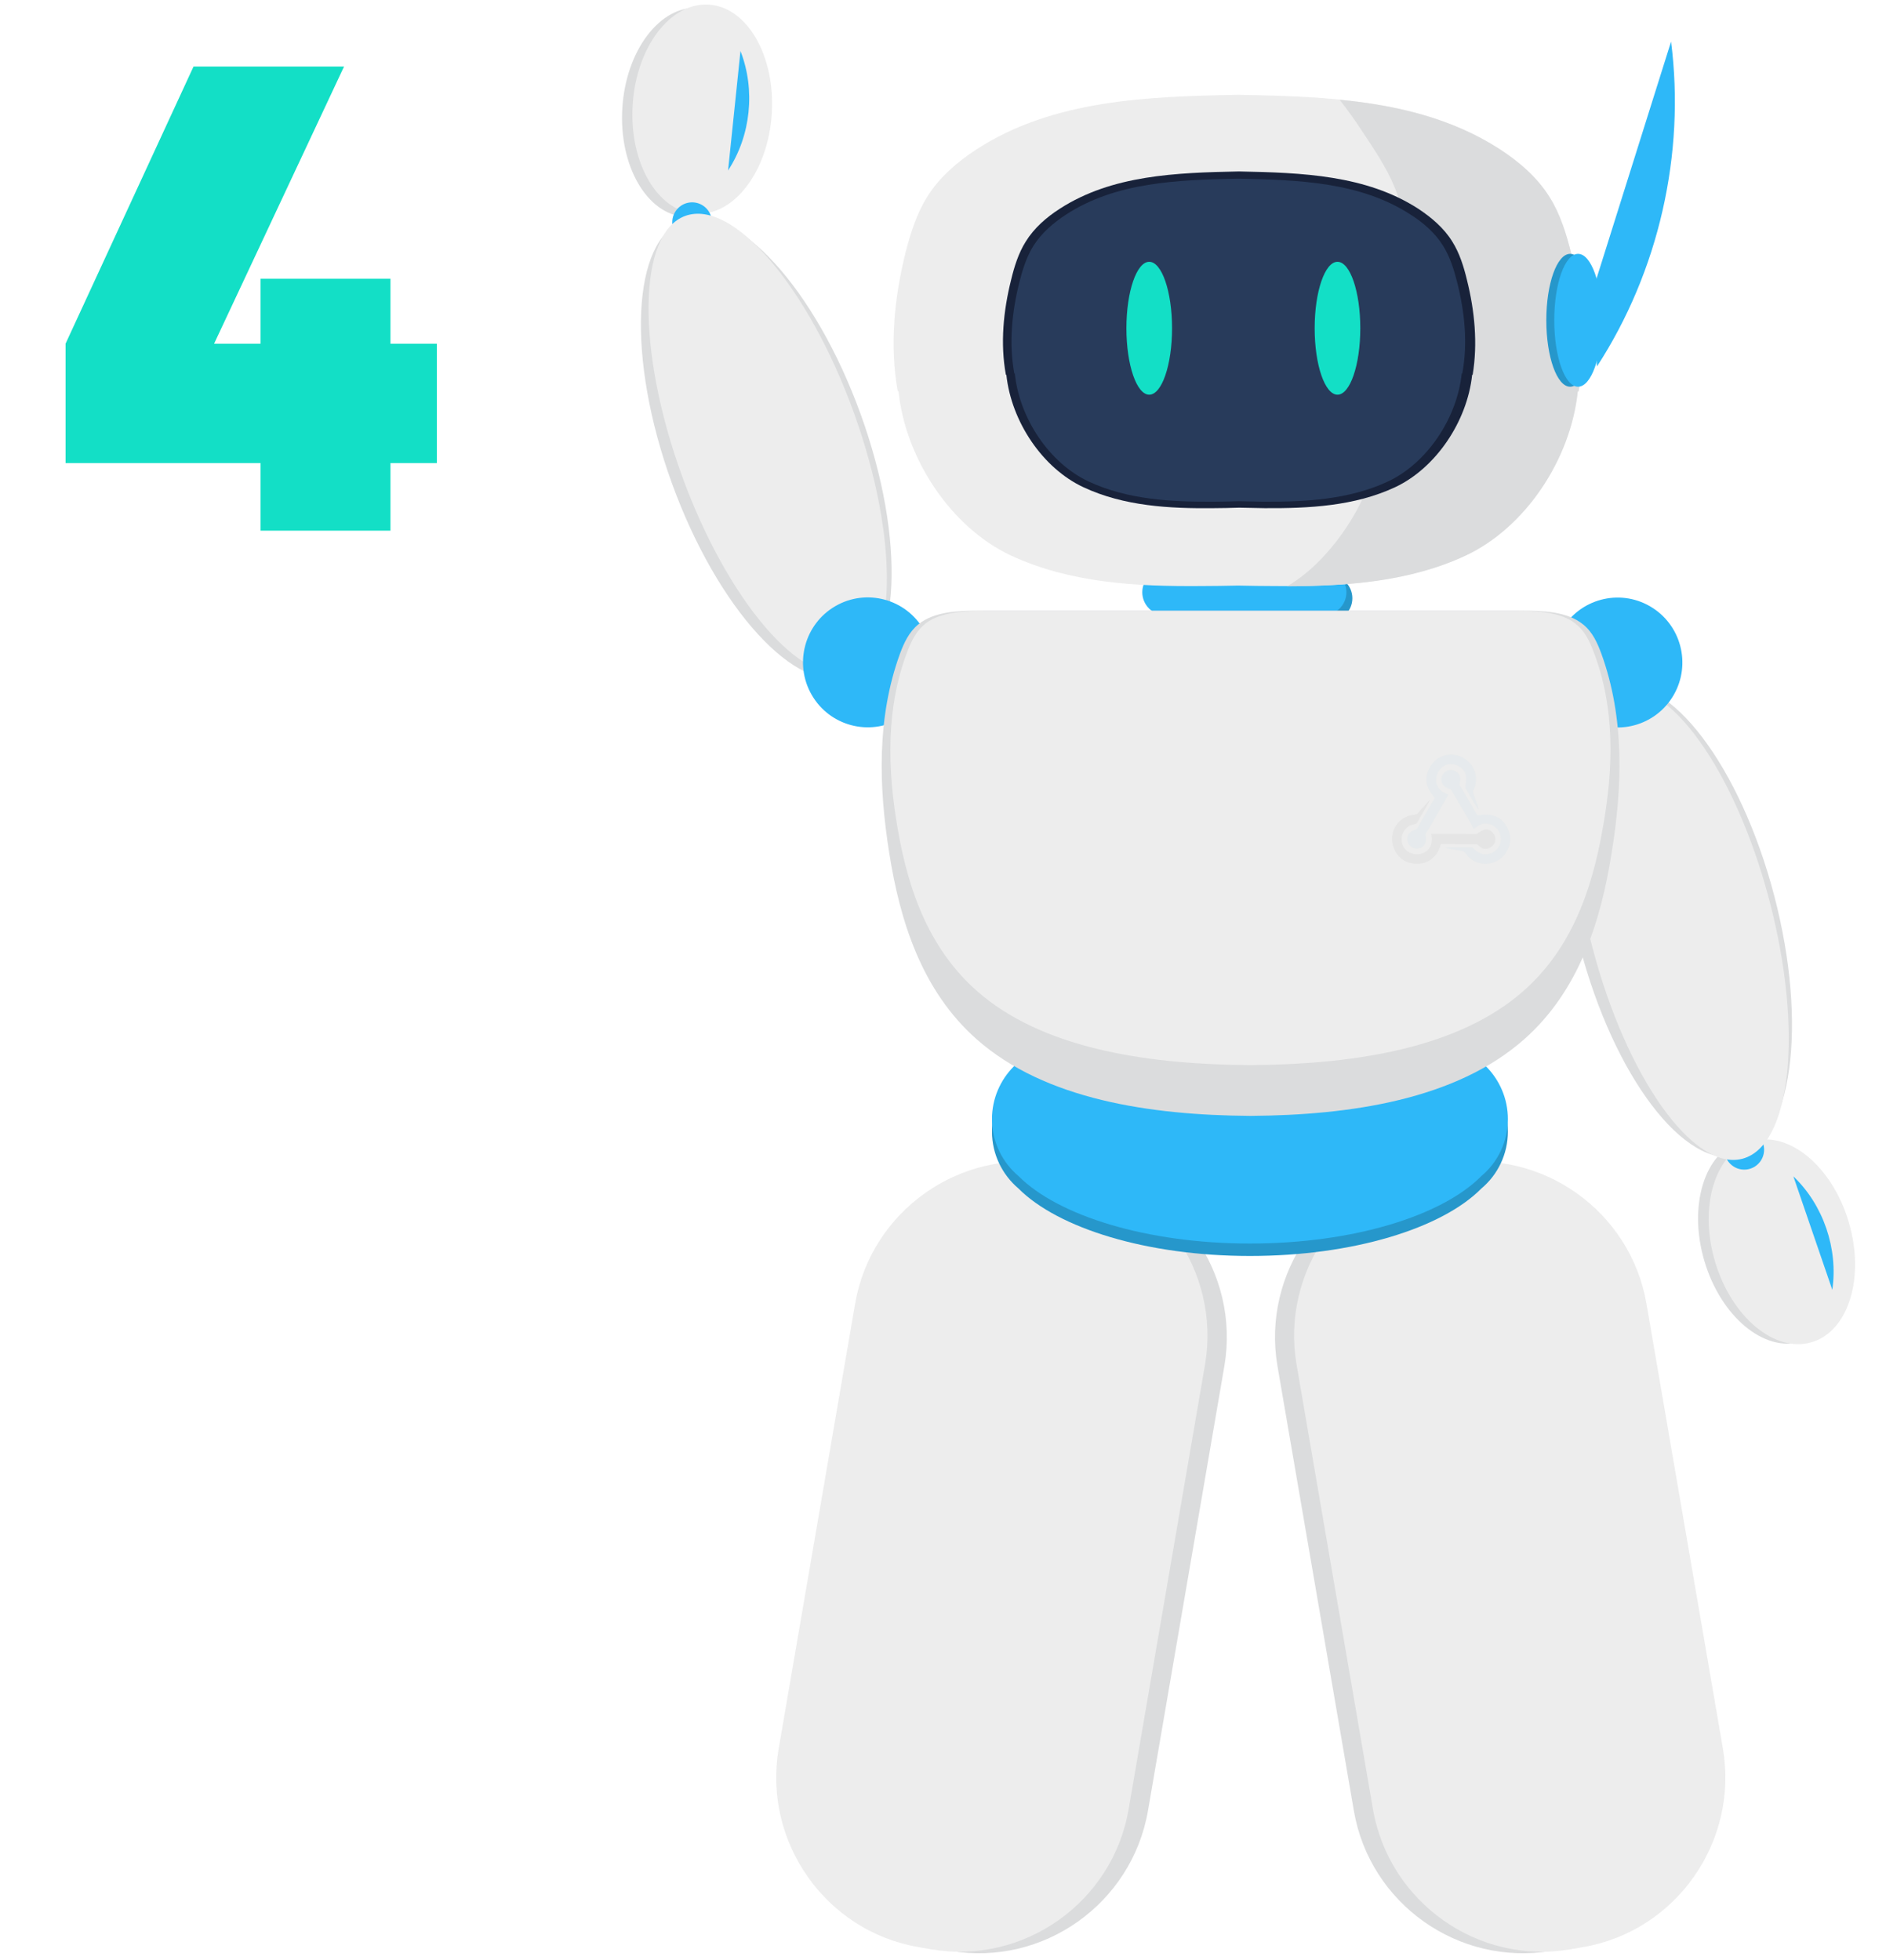 <svg width="229" height="238" viewBox="0 0 128 133" fill="none" xmlns="http://www.w3.org/2000/svg">
<g filter="url(#filter0_d)">
<path d="M29.65 19.31H26.5V14.9H17.68V19.31H14.53L23.35 0.5H13.135L4.45 19.31V27.41H17.68V32H26.5V27.41H29.65V19.31Z" fill="#13DFC6"/>
</g>
<path d="M105.3 132.377L106.748 132.124C113.044 131.043 117.302 124.98 116.225 118.663L111.04 88.483C109.963 82.166 103.92 77.894 97.624 78.974L96.177 79.228C89.881 80.309 85.622 86.372 86.699 92.688L91.884 122.869C92.961 129.185 99.005 133.458 105.3 132.377Z" fill="#DBDCDD"/>
<path d="M106.596 132.276L107.455 132.124C113.75 131.043 118.009 124.98 116.932 118.663L111.747 88.483C110.67 82.166 104.627 77.894 98.331 78.974L97.472 79.126C91.177 80.207 86.918 86.27 87.995 92.587L93.18 122.767C94.274 129.084 100.3 133.357 106.596 132.276Z" fill="#EDEDED"/>
<path d="M64.496 132.377L63.049 132.124C56.753 131.043 52.494 124.98 53.572 118.663L58.756 88.483C59.834 82.166 65.877 77.894 72.172 78.974L73.62 79.228C79.916 80.309 84.174 86.372 83.097 92.688L77.912 122.869C76.818 129.185 70.792 133.458 64.496 132.377Z" fill="#DBDCDD"/>
<path d="M63.183 132.276L62.325 132.124C56.029 131.043 51.77 124.98 52.847 118.663L58.032 88.483C59.109 82.166 65.153 77.894 71.448 78.974L72.307 79.126C78.602 80.207 82.861 86.27 81.784 92.587L76.599 122.767C75.522 129.084 69.479 133.357 63.183 132.276Z" fill="#EDEDED"/>
<path d="M97.288 71.712H96.025C93.012 70.547 89.107 69.855 84.831 69.855C80.555 69.855 76.65 70.547 73.637 71.712H72.374C69.597 71.712 67.324 73.992 67.324 76.779C67.324 78.333 68.031 79.718 69.125 80.647C71.802 83.332 77.828 85.223 84.831 85.223C91.834 85.223 97.86 83.349 100.536 80.647C101.647 79.718 102.338 78.316 102.338 76.779C102.338 73.992 100.065 71.712 97.288 71.712Z" fill="#2697CB"/>
<path d="M51.678 7.911C51.924 3.992 50.009 0.682 47.402 0.517C44.795 0.353 42.482 3.397 42.237 7.316C41.991 11.235 43.906 14.545 46.513 14.709C49.12 14.874 51.432 11.83 51.678 7.911Z" fill="#DBDCDD"/>
<path d="M52.38 7.691C52.625 3.772 50.711 0.462 48.104 0.298C45.496 0.133 43.184 3.177 42.938 7.096C42.693 11.015 44.607 14.325 47.214 14.49C49.822 14.654 52.134 11.61 52.38 7.691Z" fill="#EDEDED"/>
<path d="M49.413 11.554C50.962 9.189 51.282 6.082 50.255 3.447L49.413 11.554Z" fill="#2EB8F8"/>
<path d="M46.973 16.418C47.716 16.418 48.319 15.813 48.319 15.067C48.319 14.321 47.716 13.716 46.973 13.716C46.229 13.716 45.626 14.321 45.626 15.067C45.626 15.813 46.229 16.418 46.973 16.418Z" fill="#2EB8F8"/>
<path d="M57.603 45.895C61.142 44.605 61.504 36.637 58.413 28.098C55.322 19.559 49.947 13.682 46.408 14.972C42.869 16.262 42.506 24.23 45.597 32.769C48.689 41.307 54.064 47.184 57.603 45.895Z" fill="#DBDCDD"/>
<path d="M50.81 36.735C47.393 32.834 45.559 27.564 45.794 22.38L50.81 36.735Z" fill="#2EB8F8"/>
<path d="M57.702 45.56C60.926 44.385 61.034 36.51 57.942 27.971C54.851 19.432 49.731 13.463 46.507 14.638C43.282 15.813 43.175 23.688 46.266 32.227C49.357 40.766 54.477 46.735 57.702 45.56Z" fill="#EDEDED"/>
<path d="M61.089 48.754C63.191 47.537 63.911 44.841 62.697 42.733C61.484 40.625 58.797 39.903 56.696 41.12C54.595 42.337 53.875 45.033 55.088 47.141C56.301 49.249 58.988 49.972 61.089 48.754Z" fill="#2EB8F8"/>
<path d="M90.234 42.14H79.478C78.636 42.14 77.929 41.447 77.929 40.586C77.929 39.742 78.619 39.032 79.478 39.032H90.234C91.076 39.032 91.783 39.725 91.783 40.586C91.783 41.447 91.076 42.14 90.234 42.14Z" fill="#2697CB"/>
<path d="M89.83 41.734H79.074C78.232 41.734 77.525 41.042 77.525 40.181C77.525 39.336 78.215 38.627 79.074 38.627H89.83C90.672 38.627 91.379 39.319 91.379 40.181C91.379 41.042 90.672 41.734 89.83 41.734Z" fill="#2EB8F8"/>
<path d="M106.63 17.161C106.293 15.827 105.889 14.509 105.165 13.361C104.324 12.01 103.095 10.963 101.799 10.118C96.631 6.757 90.251 6.538 84.107 6.42C84.09 6.42 84.056 6.42 84.04 6.42C84.023 6.42 83.989 6.42 83.972 6.42C77.845 6.538 71.465 6.757 66.28 10.118C64.984 10.963 63.755 12.01 62.914 13.361C62.207 14.509 61.786 15.827 61.449 17.161C60.692 20.218 60.372 23.444 60.927 26.534H60.978C61.466 31.196 64.597 35.806 68.603 37.681C72.626 39.556 77.121 39.792 81.498 39.758C82.339 39.758 83.181 39.742 84.023 39.725C84.864 39.742 85.706 39.758 86.548 39.758C90.924 39.792 95.419 39.556 99.442 37.681C103.465 35.806 106.579 31.196 107.067 26.534H107.118C107.724 23.444 107.387 20.218 106.63 17.161Z" fill="#EDEDED"/>
<path d="M106.63 17.161C106.293 15.827 105.889 14.509 105.165 13.361C104.323 12.01 103.095 10.963 101.798 10.118C98.533 8.007 94.779 7.129 90.924 6.757C91.446 7.433 91.951 8.125 92.422 8.852C93.23 10.068 94.106 11.351 94.661 12.719C95.638 15.084 95.587 17.921 95.402 20.454C95.2 23.376 94.442 26.112 93.836 28.966C93.567 30.284 93.331 31.618 92.877 32.868C92.439 34.067 91.816 35.164 91.093 36.195C90.066 37.63 88.82 38.914 87.356 39.775C91.48 39.758 95.688 39.454 99.459 37.698C103.482 35.823 106.596 31.212 107.084 26.551H107.135C107.724 23.444 107.387 20.218 106.63 17.161Z" fill="#DBDCDD"/>
<path d="M99.56 18.985C99.341 18.073 99.055 17.161 98.567 16.384C97.994 15.455 97.153 14.746 96.26 14.155C92.709 11.858 88.349 11.706 84.141 11.621C84.124 11.621 84.107 11.621 84.09 11.621C84.073 11.621 84.056 11.621 84.04 11.621C79.831 11.706 75.471 11.858 71.919 14.155C71.027 14.729 70.186 15.455 69.613 16.384C69.125 17.161 68.839 18.073 68.62 18.985C68.098 21.079 67.879 23.292 68.267 25.42H68.3C68.637 28.612 70.775 31.77 73.535 33.053C76.279 34.337 79.377 34.506 82.373 34.472C82.945 34.472 83.534 34.455 84.107 34.438C84.679 34.455 85.268 34.455 85.841 34.472C88.837 34.489 91.918 34.337 94.678 33.053C97.422 31.77 99.577 28.612 99.913 25.42H99.947C100.3 23.292 100.082 21.079 99.56 18.985Z" fill="#18223A"/>
<path d="M98.903 19.171C98.684 18.293 98.415 17.431 97.944 16.671C97.388 15.776 96.58 15.084 95.722 14.543C92.322 12.331 88.113 12.196 84.09 12.111C84.073 12.111 84.056 12.111 84.04 12.111C84.023 12.111 84.006 12.111 83.989 12.111C79.949 12.196 75.757 12.331 72.357 14.543C71.499 15.101 70.691 15.793 70.135 16.671C69.664 17.431 69.394 18.293 69.176 19.171C68.671 21.181 68.469 23.309 68.839 25.335H68.873C69.192 28.409 71.246 31.432 73.889 32.665C76.532 33.898 79.495 34.05 82.373 34.033C82.928 34.033 83.484 34.016 84.04 33.999C84.595 34.016 85.15 34.016 85.706 34.033C88.585 34.05 91.547 33.898 94.19 32.665C96.833 31.432 98.886 28.392 99.206 25.335H99.24C99.627 23.309 99.408 21.181 98.903 19.171Z" fill="#283B5B"/>
<path d="M77.996 26.771C78.852 26.771 79.545 24.752 79.545 22.262C79.545 19.771 78.852 17.752 77.996 17.752C77.141 17.752 76.448 19.771 76.448 22.262C76.448 24.752 77.141 26.771 77.996 26.771Z" fill="#13DFC6"/>
<path d="M90.773 26.771C91.628 26.771 92.321 24.752 92.321 22.262C92.321 19.771 91.628 17.752 90.773 17.752C89.918 17.752 89.224 19.771 89.224 22.262C89.224 24.752 89.918 26.771 90.773 26.771Z" fill="#13DFC6"/>
<path d="M106.562 26.23C107.455 26.23 108.178 24.211 108.178 21.721C108.178 19.231 107.455 17.212 106.562 17.212C105.67 17.212 104.946 19.231 104.946 21.721C104.946 24.211 105.67 26.23 106.562 26.23Z" fill="#2697CB"/>
<path d="M107.101 26.23C107.993 26.23 108.717 24.211 108.717 21.721C108.717 19.231 107.993 17.212 107.101 17.212C106.208 17.212 105.485 19.231 105.485 21.721C105.485 24.211 106.208 26.23 107.101 26.23Z" fill="#2EB8F8"/>
<path d="M108.38 24.862C112.572 18.411 114.39 10.439 113.413 2.805C111.68 8.311 109.946 13.834 108.212 19.34" fill="#2EB8F8"/>
<path d="M122.245 91.038C124.747 90.287 125.866 86.628 124.744 82.866C123.622 79.104 120.684 76.664 118.181 77.415C115.678 78.167 114.559 81.826 115.681 85.588C116.803 89.349 119.742 91.79 122.245 91.038Z" fill="#DBDCDD"/>
<path d="M122.965 91.073C125.468 90.321 126.587 86.663 125.465 82.901C124.343 79.139 121.404 76.698 118.902 77.45C116.399 78.201 115.28 81.86 116.402 85.622C117.524 89.384 120.463 91.824 122.965 91.073Z" fill="#EDEDED"/>
<path d="M121.713 79.819C123.75 81.761 124.76 84.734 124.356 87.52L121.713 79.819Z" fill="#2EB8F8"/>
<path d="M118.38 79.363C119.124 79.363 119.727 78.758 119.727 78.012C119.727 77.266 119.124 76.661 118.38 76.661C117.636 76.661 117.033 77.266 117.033 78.012C117.033 78.758 117.636 79.363 118.38 79.363Z" fill="#2EB8F8"/>
<path d="M117.986 78.42C121.627 77.46 122.714 69.558 120.414 60.771C118.113 51.984 113.295 45.639 109.653 46.599C106.012 47.559 104.925 55.46 107.226 64.247C109.527 73.034 114.344 79.379 117.986 78.42Z" fill="#DBDCDD"/>
<path d="M109.256 57.998C108.667 63.166 110.131 68.537 113.279 72.658L109.256 57.998Z" fill="#2EB8F8"/>
<path d="M118.254 78.625C121.572 77.75 122.396 69.918 120.095 61.131C117.794 52.344 113.239 45.93 109.921 46.804C106.603 47.679 105.779 55.511 108.08 64.298C110.381 73.085 114.936 79.499 118.254 78.625Z" fill="#EDEDED"/>
<path d="M113.591 47.152C114.805 45.044 114.085 42.348 111.983 41.131C109.882 39.914 107.195 40.636 105.982 42.744C104.769 44.852 105.489 47.548 107.59 48.766C109.691 49.983 112.378 49.26 113.591 47.152Z" fill="#2EB8F8"/>
<path d="M97.288 70.868H96.025C93.012 69.703 89.107 69.01 84.831 69.01C80.555 69.01 76.65 69.703 73.637 70.868H72.374C69.597 70.868 67.324 73.148 67.324 75.934C67.324 77.488 68.031 78.873 69.125 79.802C71.802 82.487 77.828 84.379 84.831 84.379C91.834 84.379 97.86 82.504 100.536 79.802C101.647 78.873 102.338 77.471 102.338 75.934C102.338 73.148 100.065 70.868 97.288 70.868Z" fill="#2EB8F8"/>
<path d="M108.684 44.352C108.414 43.626 108.095 42.883 107.438 42.359C106.361 41.481 104.728 41.43 103.247 41.43C97.119 41.43 90.992 41.43 84.881 41.43C78.754 41.43 72.627 41.43 66.516 41.43C65.035 41.43 63.402 41.481 62.325 42.359C61.685 42.883 61.348 43.626 61.079 44.352C59.497 48.693 59.631 53.371 60.355 57.897C61.079 62.474 62.544 67.203 66.281 70.513C70.943 74.634 78.131 75.664 84.797 75.715C84.814 75.715 84.814 75.715 84.831 75.715C84.848 75.715 84.848 75.715 84.865 75.715C84.881 75.715 84.881 75.715 84.898 75.715C84.915 75.715 84.932 75.715 84.932 75.715C91.598 75.664 98.786 74.634 103.449 70.513C107.186 67.203 108.65 62.474 109.374 57.897C110.115 53.388 110.266 48.709 108.684 44.352Z" fill="#DBDCDD"/>
<path d="M108.094 44.065C107.842 43.407 107.505 42.748 106.882 42.275C105.839 41.481 104.239 41.447 102.792 41.447C96.816 41.447 90.84 41.447 84.864 41.447C78.888 41.447 72.912 41.447 66.937 41.447C65.489 41.447 63.89 41.498 62.846 42.275C62.223 42.748 61.904 43.407 61.634 44.065C60.102 47.967 60.22 52.172 60.927 56.242C61.634 60.346 63.065 64.619 66.718 67.591C71.263 71.29 78.282 72.219 84.78 72.27C84.797 72.27 84.797 72.27 84.814 72.27C84.831 72.27 84.831 72.27 84.847 72.27C84.864 72.27 84.864 72.27 84.881 72.27C84.898 72.27 84.898 72.27 84.915 72.27C91.412 72.219 98.432 71.29 102.977 67.591C106.63 64.619 108.044 60.363 108.768 56.242C109.508 52.172 109.643 47.967 108.094 44.065Z" fill="#EDEDED"/>
<g opacity="0.19">
<path opacity="0.19" fill-rule="evenodd" clip-rule="evenodd" d="M97.792 57.255L99.93 57.272C100.267 57.272 100.199 57.221 100.385 57.407C100.94 57.948 101.815 57.188 101.361 56.563C100.89 55.921 100.334 56.58 100.183 56.597L97.136 56.58C97.523 58.37 95.048 58.37 95.132 56.884C95.149 56.394 95.503 56.022 95.907 55.938C96.176 55.87 96.109 55.921 96.243 55.702C96.395 55.431 96.984 54.452 97.052 54.249L96.395 54.992C96.159 55.229 96.311 55.229 95.941 55.279C95.722 55.313 95.57 55.364 95.385 55.448C93.82 56.242 94.409 58.691 96.243 58.606C97.085 58.573 97.607 57.981 97.792 57.255Z" fill="#040700"/>
<path opacity="0.19" fill-rule="evenodd" clip-rule="evenodd" d="M97.371 54.148C97.001 54.756 96.664 55.381 96.294 56.005C96.109 56.326 96.243 56.208 95.907 56.343C95.284 56.58 95.436 57.542 96.126 57.576C96.53 57.593 96.85 57.272 96.765 56.782C96.715 56.512 96.799 56.512 96.934 56.293L98.297 53.928C98.196 53.861 98.045 53.81 97.927 53.742C96.866 53.067 97.809 51.344 98.971 51.969C99.846 52.442 99.358 53.253 99.475 53.489C99.576 53.675 100.25 54.874 100.351 54.941C100.317 54.671 100.098 54.165 100.014 53.894C99.879 53.489 100.199 53.557 100.166 52.797C100.132 51.986 99.56 51.412 98.87 51.243C97.96 51.04 97.287 51.564 97.018 52.104C96.429 53.202 97.254 53.928 97.371 54.148Z" fill="#2697D5"/>
<path opacity="0.19" fill-rule="evenodd" clip-rule="evenodd" d="M100.014 56.242C100.334 56.022 100.654 55.718 101.243 55.972C102.102 56.343 102.068 57.627 101.125 57.914C100.385 58.133 99.981 57.509 99.93 57.492H98.095C98.365 57.644 98.92 57.661 99.24 57.745C99.543 57.813 99.493 58.1 99.981 58.387C101.462 59.214 103.145 57.593 102.236 56.039C101.816 55.313 101.058 55.178 100.284 55.33C100.099 55.093 99.913 54.688 99.745 54.418C99.56 54.097 99.391 53.81 99.206 53.489C99.055 53.236 99.021 53.27 99.088 53.016C99.139 52.797 99.088 52.611 98.954 52.459C98.634 52.104 98.146 52.206 97.927 52.543C97.674 52.949 97.927 53.371 98.297 53.489C98.499 53.557 98.398 53.438 98.651 53.877C98.886 54.266 99.947 56.039 100.014 56.242Z" fill="#2697D5"/>
</g>
<defs>
<filter id="filter0_d" x="0.45" y="0.5" width="33.2" height="39.5" filterUnits="userSpaceOnUse" color-interpolation-filters="sRGB">
<feFlood flood-opacity="0" result="BackgroundImageFix"/>
<feColorMatrix in="SourceAlpha" type="matrix" values="0 0 0 0 0 0 0 0 0 0 0 0 0 0 0 0 0 0 127 0" result="hardAlpha"/>
<feOffset dy="4"/>
<feGaussianBlur stdDeviation="2"/>
<feColorMatrix type="matrix" values="0 0 0 0 0 0 0 0 0 0 0 0 0 0 0 0 0 0 0.25 0"/>
<feBlend mode="normal" in2="BackgroundImageFix" result="effect1_dropShadow"/>
<feBlend mode="normal" in="SourceGraphic" in2="effect1_dropShadow" result="shape"/>
</filter>
</defs>
</svg>
